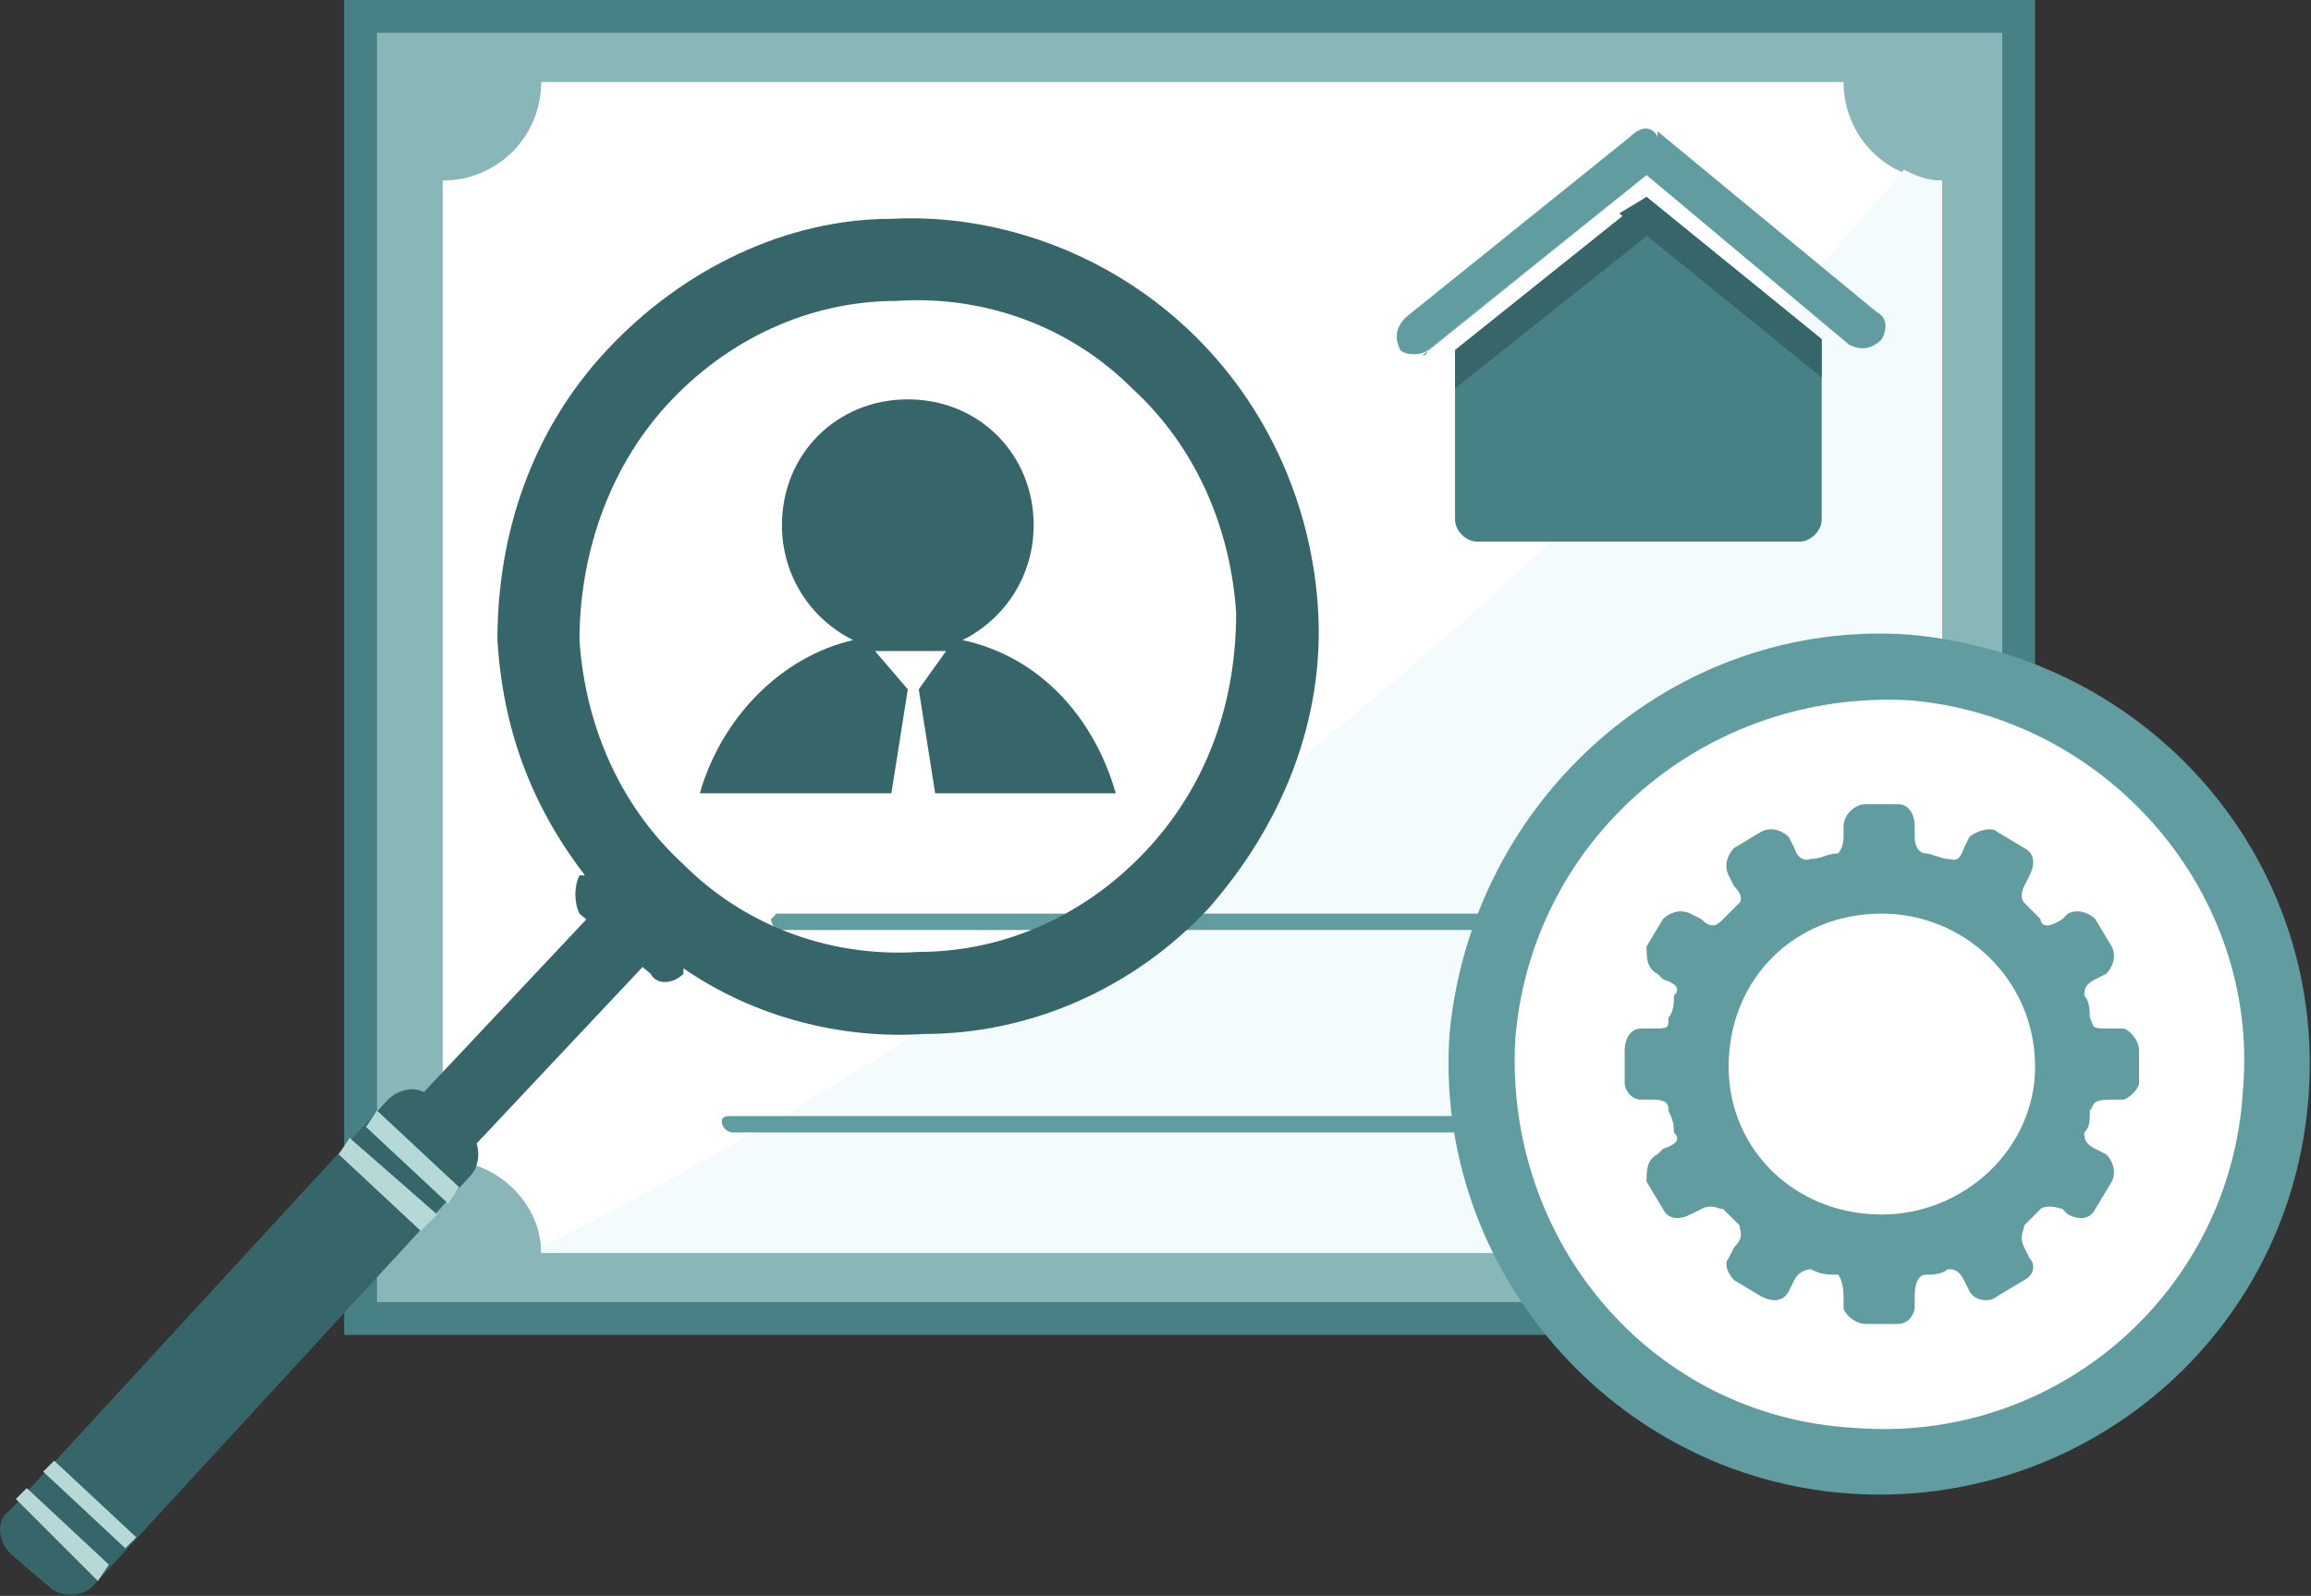 <svg width="443" height="306" viewBox="0 0 443 306" fill="none" xmlns="http://www.w3.org/2000/svg">
<rect x="0" y="0" width="443" height="306" fill="#333333" stroke="none"/>
<path fill-rule="evenodd" clip-rule="evenodd" d="M65.971 0H390.106V255.952H65.971V0Z" fill="#478185"/>
<path fill-rule="evenodd" clip-rule="evenodd" d="M72.268 6.294H383.815V249.658H72.268V6.294Z" fill="#88B6B9"/>
<path fill-rule="evenodd" clip-rule="evenodd" d="M103.738 15.735H353.396C353.396 26.225 361.788 34.617 372.278 34.617V222.384C361.788 222.384 353.396 230.776 353.396 240.217H103.738C103.738 230.776 95.346 222.384 84.856 222.384V34.617C95.346 34.617 103.738 26.225 103.738 15.735Z" fill="white"/>
<path fill-rule="evenodd" clip-rule="evenodd" d="M364.934 32.518C367.032 33.567 369.13 34.616 372.277 34.616V222.384C361.787 222.384 353.395 230.776 353.395 240.217H103.737V239.168C203.391 188.817 292.554 118.535 364.934 32.518Z" fill="#F4FBFC"/>
<path fill-rule="evenodd" clip-rule="evenodd" d="M148.846 175.18H313.536C314.585 175.18 314.585 176.229 314.585 176.229C314.585 177.278 314.585 178.327 313.536 178.327H148.846C148.846 178.327 147.797 177.278 147.797 176.229L148.846 175.18Z" fill="#619DA0"/>
<path fill-rule="evenodd" clip-rule="evenodd" d="M140.453 213.993H312.487C313.536 213.993 314.585 213.993 314.585 215.042C314.585 216.091 313.536 217.14 312.487 217.14H140.453C139.404 217.14 138.355 216.091 138.355 215.042C138.355 213.993 139.404 213.993 140.453 213.993Z" fill="#619DA0"/>
<path fill-rule="evenodd" clip-rule="evenodd" d="M127.864 180.425L117.374 170.984L68.072 223.433L78.562 232.874L127.864 180.425Z" fill="#37666A"/>
<path d="M227.52 62.939C211.785 48.254 190.805 40.911 170.874 41.96C150.944 41.96 131.013 51.401 116.327 67.135C101.642 82.87 95.348 102.801 95.348 122.731C96.397 139.515 101.642 154.201 112.131 167.838C111.082 167.838 111.082 167.838 111.082 167.838C110.033 169.936 110.033 173.083 111.082 175.181L124.719 186.719C125.768 188.817 128.915 188.817 131.013 186.719C131.013 186.719 131.013 186.719 131.013 185.67C144.65 195.111 161.434 199.307 177.168 198.258C197.099 198.258 217.03 189.866 231.715 174.132C246.401 157.348 253.744 137.417 252.695 117.487C251.646 97.556 243.254 77.625 227.52 62.939ZM171.923 57.694C187.658 56.645 204.442 61.891 217.03 74.478C229.617 86.017 235.911 101.752 236.96 117.487C236.96 134.27 231.715 150.005 220.177 162.593C208.638 175.181 192.903 182.524 176.119 182.524C160.385 183.572 143.601 178.328 131.013 165.74C118.425 154.201 112.131 138.466 111.082 122.731C111.082 106.997 116.327 90.213 127.866 77.625C139.405 65.037 155.14 57.694 171.923 57.694Z" fill="#37666A"/>
<path fill-rule="evenodd" clip-rule="evenodd" d="M90.101 217.14L82.758 210.846C80.66 207.699 76.464 208.748 74.366 210.846L1.986 289.519C-1.161 291.617 -0.112 295.813 1.986 297.911L9.329 304.205C11.427 306.303 15.623 306.303 17.721 304.205L90.101 225.531C92.199 223.433 92.199 219.237 90.101 217.14Z" fill="#37666A"/>
<path fill-rule="evenodd" clip-rule="evenodd" d="M88.002 227.63L72.267 212.944L70.169 216.091L85.904 230.777L88.002 227.63ZM67.022 218.189L64.924 221.336L80.659 236.022L83.806 232.875L67.022 218.189ZM10.377 280.079L8.279 282.177L24.014 296.863L26.112 294.765L10.377 280.079ZM5.132 285.324L3.034 287.422L18.769 303.156L20.867 300.009L5.132 285.324Z" fill="#B6D9D8"/>
<path fill-rule="evenodd" clip-rule="evenodd" d="M184.508 122.731C199.194 125.878 209.684 137.417 213.88 152.103H179.263L176.117 132.172L181.361 124.829H175.068H167.725L174.019 132.172L170.872 152.103H134.157C138.353 137.417 149.892 125.878 163.529 122.731C155.137 118.535 149.892 110.143 149.892 100.703C149.892 87.066 160.382 76.576 174.019 76.576C187.655 76.576 198.145 87.066 198.145 100.703C198.145 110.143 192.9 118.535 184.508 122.731Z" fill="#37666A"/>
<path d="M273.674 67.135C272.625 68.184 269.478 68.184 268.429 67.135C267.38 65.037 267.38 62.939 269.478 60.841L312.487 26.224C314.585 24.126 316.682 24.126 317.731 26.224V25.175L359.691 59.792C361.789 60.841 361.789 62.939 360.74 65.037C358.642 67.135 356.544 67.135 354.446 66.086L315.633 33.567L273.674 67.135Z" fill="#619DA0"/>
<path fill-rule="evenodd" clip-rule="evenodd" d="M349.202 65.037V99.653C349.202 101.751 347.104 103.849 345.006 103.849H283.116C281.018 103.849 278.92 101.751 278.92 99.653V67.135L315.634 37.763L349.202 65.037Z" fill="#478185"/>
<path d="M273.672 67.135C273.672 67.135 273.672 68.184 272.623 68.184L315.631 33.568L273.672 67.135Z" fill="#619DA0"/>
<path fill-rule="evenodd" clip-rule="evenodd" d="M278.915 74.478V67.135L315.629 37.764L319.825 41.959L278.915 74.478Z" fill="#37666A"/>
<path fill-rule="evenodd" clip-rule="evenodd" d="M310.385 40.91L349.197 72.38V65.037L315.63 37.764L310.385 40.91Z" fill="#37666A"/>
<path d="M277.869 198.258C282.065 153.151 320.877 118.535 365.983 121.682C412.138 125.878 445.706 164.69 442.559 209.797C439.412 255.952 399.551 289.519 354.444 286.372C309.338 283.225 274.722 243.364 277.869 198.258Z" fill="#619DA0"/>
<path d="M290.457 199.307C293.604 160.494 327.171 132.172 365.984 134.27C403.747 137.417 433.119 170.984 429.972 208.747C427.874 247.56 394.306 276.931 355.494 273.784C316.682 271.686 288.359 238.119 290.457 199.307Z" fill="white"/>
<path fill-rule="evenodd" clip-rule="evenodd" d="M337.66 159.445L332.415 162.592C331.366 163.641 330.317 165.739 331.366 167.837L332.415 169.935C334.513 172.033 333.464 173.082 333.464 173.082C332.415 174.131 331.366 175.18 330.317 176.229C329.268 177.278 328.219 178.327 326.121 176.229L324.023 175.18C321.925 174.131 319.827 175.18 318.778 176.229L315.631 181.474C315.631 183.572 315.631 185.67 317.729 186.719L318.778 187.768C321.925 188.817 321.925 189.866 320.876 190.915C320.876 191.964 320.876 194.062 319.827 195.111C319.827 197.209 319.827 197.209 316.68 197.209H314.582C312.485 197.209 311.436 199.307 311.436 201.405V207.699C311.436 208.748 312.485 210.846 314.582 210.846H316.68C319.827 210.846 319.827 211.895 319.827 212.944C320.876 215.042 320.876 216.09 320.876 217.139C321.925 218.188 321.925 219.237 318.778 220.286L317.729 221.335C315.631 222.384 315.631 224.482 315.631 226.58L318.778 231.825C319.827 233.923 321.925 233.923 324.023 232.874L326.121 231.825C328.219 230.776 329.268 231.825 330.317 231.825C331.366 232.874 332.415 233.923 333.464 234.972C333.464 236.021 334.513 237.07 332.415 239.168L331.366 241.266C330.317 242.315 331.366 244.413 332.415 245.462L337.66 248.609C339.758 249.658 341.856 249.658 342.905 247.56L343.954 245.462C345.003 243.364 347.101 243.364 347.101 243.364C349.199 244.413 350.248 244.413 352.346 244.413C352.346 244.413 353.395 245.462 353.395 248.609V250.707C353.395 251.756 355.493 253.854 357.591 253.854H363.885C365.983 253.854 367.032 251.756 367.032 250.707V248.609C367.032 245.462 368.081 244.413 369.13 244.413C370.179 244.413 372.277 244.413 373.326 243.364C374.375 243.364 375.424 243.364 376.472 245.462L377.521 247.56C378.57 249.658 381.717 249.658 382.766 248.609L388.011 245.462C390.109 244.413 390.109 242.315 389.06 241.266L388.011 239.168C386.962 237.07 388.011 236.021 388.011 234.972C389.06 233.923 390.109 232.874 391.158 231.825C391.158 231.825 392.207 230.776 395.354 231.825L396.403 232.874C398.501 233.923 400.599 233.923 401.648 231.825L404.795 226.58C405.844 224.482 404.795 222.384 403.746 221.335L401.648 220.286C399.55 219.237 399.55 218.188 399.55 217.139C400.599 216.09 400.599 215.042 400.599 212.944C401.648 211.895 400.599 210.846 404.795 210.846H406.893C407.942 210.846 410.04 208.748 410.04 207.699V201.405C410.04 199.307 407.942 197.209 406.893 197.209H404.795C400.599 197.209 401.648 197.209 400.599 195.111C400.599 194.062 400.599 191.964 399.55 190.915C399.55 189.866 399.55 188.817 401.648 187.768L403.746 186.719C404.795 185.67 405.844 183.572 404.795 181.474L401.648 176.229C400.599 175.18 398.501 174.131 396.403 175.18L395.354 176.229C392.207 178.327 391.158 177.278 391.158 176.229C390.109 175.18 389.06 174.131 388.011 173.082C388.011 173.082 386.962 172.033 388.011 169.935L389.06 167.837C390.109 165.739 390.109 163.641 388.011 162.592L382.766 159.445C381.717 158.396 378.57 159.445 377.521 160.494L376.472 162.592C375.424 165.739 374.375 164.69 373.326 164.69C372.277 164.69 370.179 163.641 369.13 163.641C368.081 163.641 367.032 162.592 367.032 160.494V158.396C367.032 156.298 365.983 154.201 363.885 154.201H357.591C355.493 154.201 353.395 156.298 353.395 158.396V160.494C353.395 162.592 352.346 163.641 352.346 163.641C350.248 163.641 349.199 164.69 347.101 164.69C347.101 164.69 345.003 165.739 343.954 162.592L342.905 160.494C341.856 159.445 339.758 158.396 337.66 159.445ZM360.738 175.18C376.472 175.18 390.109 187.768 390.109 204.552C390.109 220.286 376.472 232.874 360.738 232.874C343.954 232.874 331.366 220.286 331.366 204.552C331.366 187.768 343.954 175.18 360.738 175.18Z" fill="#619DA0"/>
</svg>
